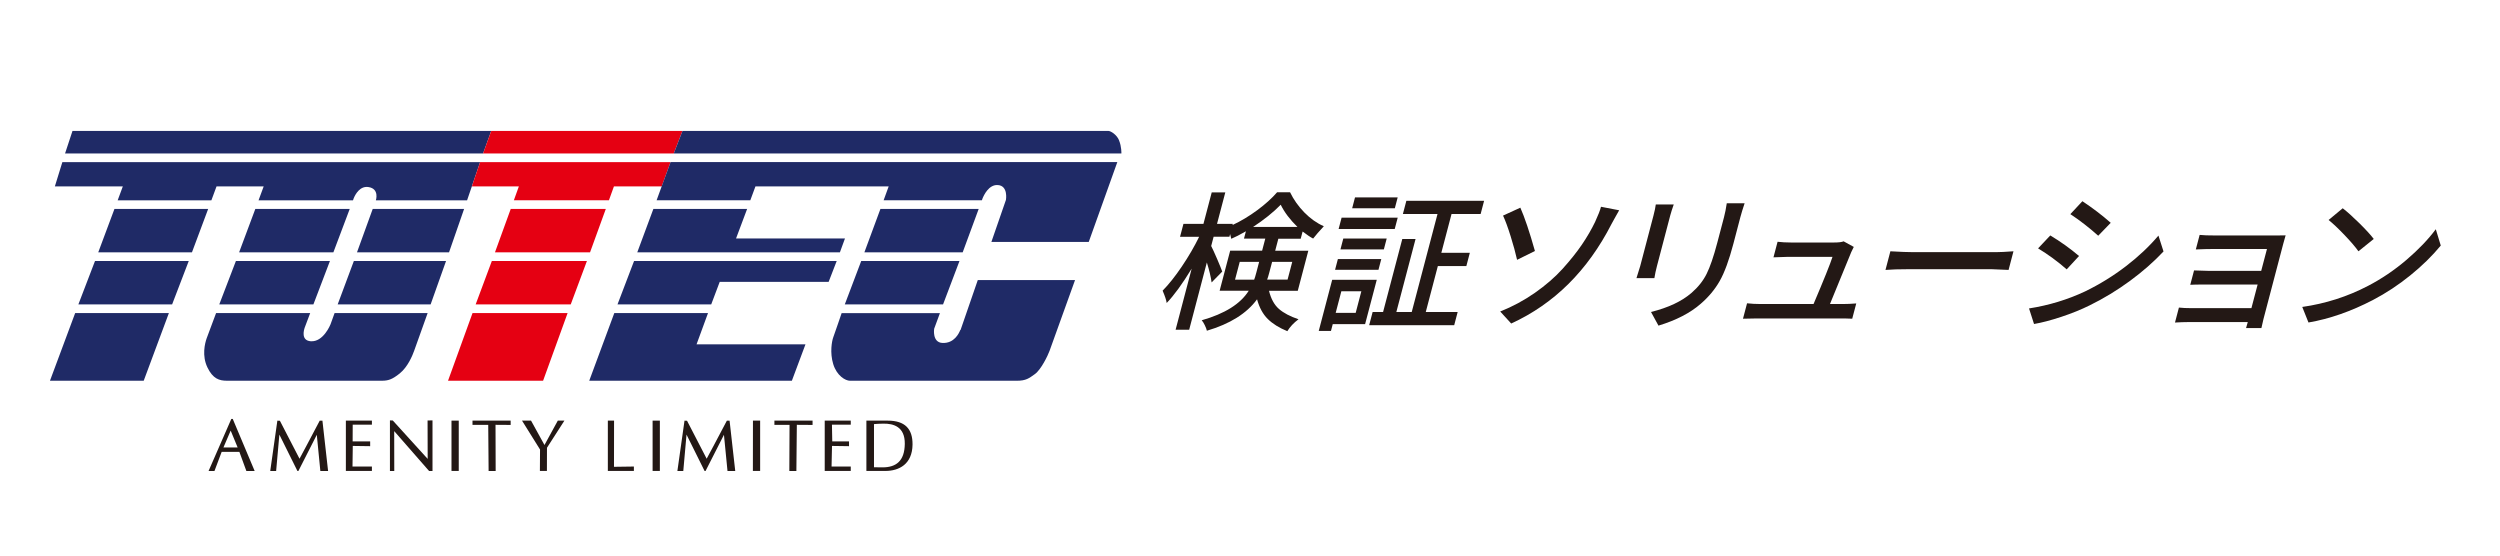 <?xml version="1.0" encoding="UTF-8"?>
<svg id="_レイヤー_2" data-name="レイヤー 2" xmlns="http://www.w3.org/2000/svg" viewBox="0 0 720 160">
  <g id="_検証" data-name="検証">
    <g>
      <rect width="720" height="160" style="fill: none; stroke-width: 0px;"/>
      <g>
        <g>
          <g>
            <polygon points="68.86 72.68 73.53 60.18 100.72 60.18 96.01 72.68 68.86 72.68" style="fill: #1f2a66; stroke-width: 0px;"/>
            <polygon points="95.02 75.17 90.26 87.67 63.15 87.67 67.94 75.17 95.02 75.17" style="fill: #1f2a66; stroke-width: 0px;"/>
            <polygon points="97.25 87.67 124.02 87.67 128.46 75.17 101.91 75.17 97.25 87.67" style="fill: #1f2a66; stroke-width: 0px;"/>
            <path d="m95.19,93.4c-.04.11-2.07,5.17-5.72,4.88-2.82-.23-1.97-3.19-1.71-3.94l1.57-4.17h-27.1s-2.14,5.66-2.7,7.23c-.56,1.57-1.39,5.06.19,8.38,1.58,3.32,3.45,3.87,5.62,3.87h44.64c1.75,0,2.93-.32,5.15-2.11,2.3-1.85,3.66-5.14,4.15-6.53.48-1.39,3.88-10.85,3.88-10.85h-26.8l-1.17,3.24Z" style="fill: #1f2a66; stroke-width: 0px;"/>
            <path d="m17.96,46.69l-2.16,7h19.57l-1.48,4h26.99l1.48-4h13.58l-1.48,4h27.2l.22-.62c.48-1.15,1.81-3.57,4.23-3.2,3.24.49,2.14,3.82,2.14,3.82h26.27l3.75-10.99H17.96Z" style="fill: #1f2a66; stroke-width: 0px;"/>
            <polygon points="102.81 72.68 129.32 72.68 133.66 60.18 107.34 60.18 102.81 72.68" style="fill: #1f2a66; stroke-width: 0px;"/>
            <polygon points="32.96 60.18 28.29 72.68 55.28 72.68 59.95 60.18 32.96 60.18" style="fill: #1f2a66; stroke-width: 0px;"/>
            <polygon points="22.57 87.67 49.57 87.67 54.36 75.17 27.36 75.17 22.57 87.67" style="fill: #1f2a66; stroke-width: 0px;"/>
            <polygon points="20.88 37.7 18.74 44.19 139.13 44.19 141.48 37.7 20.88 37.7" style="fill: #1f2a66; stroke-width: 0px;"/>
            <polygon points="14.39 109.65 41.39 109.65 48.64 90.16 21.65 90.16 14.39 109.65" style="fill: #1f2a66; stroke-width: 0px;"/>
          </g>
          <g>
            <polygon points="136.99 87.67 164.37 87.67 169.03 75.17 141.65 75.17 136.99 87.67" style="fill: #e50012; stroke-width: 0px;"/>
            <polygon points="142.55 72.68 169.93 72.68 174.47 60.18 147.09 60.18 142.55 72.68" style="fill: #e50012; stroke-width: 0px;"/>
            <polygon points="129.03 109.65 156.41 109.65 163.47 90.16 136.09 90.16 129.03 109.65" style="fill: #e50012; stroke-width: 0px;"/>
            <polygon points="141.48 37.7 139.13 44.19 194.04 44.19 196.56 37.7 141.48 37.7" style="fill: #e50012; stroke-width: 0px;"/>
            <polygon points="138.27 46.69 135.89 53.69 149.43 53.69 147.99 57.68 175.37 57.68 176.81 53.69 190.57 53.69 193.12 46.69 138.27 46.69" style="fill: #e50012; stroke-width: 0px;"/>
          </g>
          <g>
            <path d="m276.58,95.04c.07-.2.11-.33.11-.33l-.11.33Z" style="fill: #1f2a66; stroke-width: 0px;"/>
            <path d="m193.12,46.69l-4.02,10.99h26.99l1.48-4h38.37l-1.46,4h28.31l.14-.43c.43-1.09,1.86-4.1,4.4-3.96,3.11.17,2.38,4.28,2.38,4.28l-4.19,12.1h28.04l8.23-22.99h-128.66Z" style="fill: #1f2a66; stroke-width: 0px;"/>
            <polygon points="243.3 87.67 271.6 87.67 276.33 75.17 248.03 75.17 243.3 87.67" style="fill: #1f2a66; stroke-width: 0px;"/>
            <polygon points="281.86 60.18 253.56 60.18 248.94 72.68 277.25 72.68 281.86 60.18" style="fill: #1f2a66; stroke-width: 0px;"/>
            <path d="m322.29,40.41c-.65-1.6-2.38-2.71-3.12-2.71h-122.61l-2.52,6.5h128.92s.08-1.95-.68-3.78Z" style="fill: #1f2a66; stroke-width: 0px;"/>
            <path d="m276.62,95.1l-.04-.11c-.37.98-1.75,3.94-5.15,3.78-3-.14-2.4-4.06-2.39-4.09l1.66-4.5h-28.31s-2.04,5.99-2.42,6.99c-.37,1-1.03,4.35,0,7.7,1.03,3.35,3.5,4.79,4.85,4.79h47.98c2.72,0,3.56-.72,5.23-1.91,1.81-1.29,3.76-5.38,4.24-6.7.47-1.32,7.34-20.38,7.34-20.38h-28.01l-4.98,14.43Z" style="fill: #1f2a66; stroke-width: 0px;"/>
            <polygon points="203.91 90.16 176.92 90.16 169.7 109.65 228.06 109.65 231.98 99.16 200.61 99.16 203.91 90.16" style="fill: #1f2a66; stroke-width: 0px;"/>
            <polygon points="241.89 72.68 243.35 68.68 211.98 68.68 215.17 60.18 188.17 60.18 183.53 72.68 241.89 72.68" style="fill: #1f2a66; stroke-width: 0px;"/>
            <polygon points="182.61 75.17 177.84 87.67 204.83 87.67 207.28 81.17 238.65 81.17 240.97 75.17 182.61 75.17" style="fill: #1f2a66; stroke-width: 0px;"/>
          </g>
          <g>
            <path d="m67.03,120.65l6.31,14.99h-2.39l-2.01-5.5h-5.1l-2.07,5.5h-1.7l6.55-14.99h.4Zm-.59,3.35l-2.09,4.87h4.09s-2.01-4.87-2.01-4.87Z" style="fill: #231815; stroke-width: 0px;"/>
            <path d="m80.61,121.18l5.65,10.93s3.75-6.96,5.82-10.96h.78l1.63,14.49h-2.23l-1.02-10.42-5.3,10.42h-.28l-5.2-10.47-.93,10.47h-1.7l2.05-14.49.72.03Z" style="fill: #231815; stroke-width: 0px;"/>
            <path d="m99.61,121.14h7.5v1.17h-5.53s-.02,4.82-.02,4.82h5.05v1.37l-5.01-.07-.08,5.93h5.59s0,1.26,0,1.26h-7.5v-14.49Z" style="fill: #231815; stroke-width: 0px;"/>
            <path d="m123.57,135.64l-10.04-11.48.02,11.48h-1.25v-14.57s.82.03.82.03l10.05,11.06-.03-11.06,1.42-.03v14.57h-.99Z" style="fill: #231815; stroke-width: 0px;"/>
            <path d="m130.05,121.14h2.07v14.49h-2.09v-14.49Z" style="fill: #231815; stroke-width: 0px;"/>
            <path d="m187.97,121.14h2.07v14.49h-2.09v-14.49Z" style="fill: #231815; stroke-width: 0px;"/>
            <path d="m197.87,121.18l5.65,10.93s3.75-6.96,5.82-10.96h.78l1.63,14.49h-2.23l-1.02-10.42-5.3,10.42h-.28l-5.2-10.47-.93,10.47h-1.7l2.05-14.49.72.03Z" style="fill: #231815; stroke-width: 0px;"/>
            <path d="m237.52,121.14h7.5v1.17h-5.42s.09,4.82.09,4.82h4.83v1.37l-4.9-.07-.13,5.93h5.53s0,1.26,0,1.26h-7.5v-14.49Z" style="fill: #231815; stroke-width: 0px;"/>
            <path d="m216.85,121.14h2.07v14.49h-2.09l.02-14.49Z" style="fill: #231815; stroke-width: 0px;"/>
            <path d="m140.61,122.37h-4.53s0-1.23,0-1.23h10.99v1.24l-4.36-.03.04,13.29h-2.03l-.11-13.26Z" style="fill: #231815; stroke-width: 0px;"/>
            <path d="m227.39,122.37h-4.36s0-1.23,0-1.23h10.99v1.24l-4.53-.03-.13,13.29h-2.03l.06-13.26Z" style="fill: #231815; stroke-width: 0px;"/>
            <path d="m150.33,121.14h2.61l3.87,7.02,3.84-7.02h1.9l-5.02,7.81-.02,6.68h-2.02l.04-6.17-5.19-8.32Z" style="fill: #231815; stroke-width: 0px;"/>
            <path d="m175.06,121.14h1.79l-.02,13.3,5.73-.08v1.27h-7.5v-14.49Z" style="fill: #231815; stroke-width: 0px;"/>
            <path d="m249.51,121.14h6.14c4.95,0,7.21,2.34,7.16,6.9-.07,5.65-3.89,7.59-7.81,7.59h-5.48v-14.49Zm2.21,13.43c.74.01,1.46.04,2.54.03,3.76-.03,6.26-1.76,6.32-6.77.06-4.96-3.29-5.87-6.18-5.82-1.25.02-1.7.05-2.69.13v12.43Z" style="fill: #231815; stroke-width: 0px;"/>
          </g>
        </g>
        <g>
          <path d="m373.72,83.75h-8.25c.57,2.31,1.52,4.05,2.86,5.22,1.34,1.17,3.22,2.16,5.64,2.98-1.39,1.04-2.46,2.18-3.22,3.43-2.35-.96-4.23-2.13-5.63-3.51-1.4-1.38-2.43-3.27-3.09-5.67-2.96,4.06-7.78,7.08-14.45,9.05-.09-.42-.29-.96-.61-1.61-.32-.65-.61-1.11-.88-1.4,6.65-1.89,11.17-4.72,13.54-8.5h-8.38l3.04-11.55h9.2l.91-3.47h-6.14l.56-2.11c-1.72.99-3.13,1.71-4.22,2.16-.07-.39-.18-.85-.33-1.35l-.2.76h-4.55l-.7,2.67c.38.73.95,1.99,1.72,3.76.76,1.78,1.25,2.98,1.46,3.6l-3.06,3.13c-.22-1.58-.67-3.5-1.37-5.75l-5.09,19.37h-3.91l4.63-17.6c-2.72,4.46-5.12,7.75-7.2,9.9-.09-.76-.48-1.95-1.17-3.55,1.76-1.78,3.61-4.1,5.55-6.98,1.94-2.88,3.6-5.72,4.97-8.54h-5.5l.98-3.72h5.76l2.38-9.05h3.91l-2.38,9.05h4.55l-.09.34c2.42-1.13,4.79-2.55,7.12-4.27,2.33-1.72,4.23-3.44,5.72-5.16h3.74c1.02,2.11,2.39,4.05,4.12,5.82,1.73,1.76,3.59,3.08,5.6,3.96-1.36,1.47-2.39,2.65-3.08,3.55-.76-.39-1.77-1.07-3.03-2.03l-.55,2.07h-6.44l-.91,3.47h9.54l-3.04,11.55Zm-18.02-3.21h5.5c.17-.42.37-1.08.61-1.99l.82-3.13h-5.59l-1.35,5.12Zm5.2-15.19h12.76c-2.14-2.09-3.75-4.21-4.81-6.39-2.15,2.2-4.81,4.33-7.95,6.39Zm11.27,10.07h-5.8l-.85,3.21c-.22.85-.42,1.48-.59,1.9h5.89l1.35-5.12Z" style="fill: #231815; stroke-width: 0px;"/>
          <path d="m396.51,80.58l-3.36,12.77h-9.32l-.51,1.95h-3.52l3.87-14.72h12.85Zm-12.01-2.88l.81-3.09h12.5l-.81,3.09h-12.5Zm7.57,6.18h-5.76l-1.63,6.22h5.76l1.63-6.22Zm10.47-21.19l-.86,3.26h-16.16l.86-3.26h16.16Zm-3.17,6.01l-.82,3.13h-12.5l.82-3.13h12.5Zm3.16-11.84l-.82,3.13h-12.29l.82-3.13h12.29Zm8.08,32.99h9.2l-1,3.81h-24.49l1-3.81h3.01l5.53-21.02h3.82l-5.53,21.02h4.43l7.42-28.21h-9.97l1-3.81h22.39l-1,3.81h-8.38l-2.94,11.17h8.21l-1,3.81h-8.21l-3.48,13.24Z" style="fill: #231815; stroke-width: 0px;"/>
          <path d="m435.23,93.18l-3.17-3.47c3.55-1.41,6.89-3.21,10.01-5.39,3.12-2.19,5.79-4.5,7.99-6.94,2.2-2.44,4.05-4.76,5.55-6.96,1.49-2.2,2.75-4.37,3.78-6.51.87-1.89,1.44-3.34,1.7-4.36l5.23,1.01c-.31.51-.72,1.25-1.25,2.22-.53.97-.84,1.54-.94,1.71-6.89,13.45-16.52,23.01-28.89,28.68Zm-2.35-31.09l4.98-2.28c1.24,2.79,2.64,6.95,4.2,12.48l-5.14,2.54c-.43-1.95-1.05-4.2-1.85-6.77-.8-2.57-1.53-4.55-2.19-5.96Z" style="fill: #231815; stroke-width: 0px;"/>
          <path d="m476.88,58.88h5.16c-.44,1.24-.78,2.31-1.02,3.21l-3.81,14.51c-.32,1.21-.57,2.38-.75,3.51h-5.16c.62-1.92.98-3.09,1.09-3.51l3.81-14.51c.35-1.33.57-2.4.67-3.21Zm20.41-.34h5.16c-.51,1.52-.92,2.85-1.22,3.98l-2.02,7.7c-1.24,4.71-2.55,8.28-3.93,10.7-1.38,2.43-3.2,4.61-5.46,6.56-3.02,2.65-7.08,4.75-12.18,6.3l-2.15-3.93c4.97-1.24,8.84-3.06,11.62-5.46,1.93-1.66,3.39-3.5,4.39-5.5,1-2,2.02-4.98,3.06-8.92l1.96-7.44c.3-1.13.56-2.45.79-3.98Z" style="fill: #231815; stroke-width: 0px;"/>
          <path d="m527.04,87.56h3.69c1.17,0,2.46-.06,3.87-.17l-1.16,4.4c-1.07-.06-2.31-.08-3.72-.08h-23.72c-.66,0-2,.03-4.02.08l1.17-4.44c1.25.14,2.57.21,3.94.21h15.21c3-7.05,4.82-11.58,5.46-13.58h-13.06c-.2,0-1.51.04-3.94.13l1.18-4.48c1.19.14,2.46.21,3.81.21h12.5c1.29,0,2.19-.11,2.71-.34l2.93,1.61c-.17.31-.42.82-.74,1.52-.43,1.1-2.47,6.08-6.12,14.93Z" style="fill: #231815; stroke-width: 0px;"/>
          <path d="m543.02,77.74l1.41-5.37c2.88.17,5.05.25,6.51.25h23.93c1.06,0,2.73-.08,5.01-.25l-1.41,5.37-4.89-.21h-23.93c-2.72,0-4.93.07-6.63.21Z" style="fill: #231815; stroke-width: 0px;"/>
          <path d="m585.8,93.31l-1.44-4.48c5.74-.9,11.12-2.54,16.16-4.91,4.17-2.03,8.08-4.44,11.72-7.23,3.64-2.79,6.77-5.74,9.39-8.84l1.46,4.57c-2.78,2.96-6,5.79-9.66,8.48-3.66,2.69-7.53,5.04-11.6,7.04-2.44,1.21-5.17,2.32-8.2,3.32-3.03,1-5.64,1.68-7.82,2.05Zm1.17-21.78l3.51-3.72c2.97,1.78,5.73,3.75,8.28,5.92l-3.55,3.85c-2.61-2.28-5.36-4.3-8.25-6.05Zm9.29-9.86l3.47-3.72c2.97,1.97,5.7,4.05,8.16,6.22l-3.6,3.72c-2.69-2.4-5.37-4.47-8.03-6.22Z" style="fill: #231815; stroke-width: 0px;"/>
          <path d="m651.29,94.49h-4.43c.1-.25.26-.83.5-1.73h-17.23c-1,0-2.25.04-3.73.13l1.13-4.31c.94.11,2.16.17,3.65.17h17.23l1.79-6.81h-15.04c-2.23,0-3.69.03-4.36.08l1.09-4.14c2.04.08,3.46.13,4.26.13h15.08l1.66-6.3h-15.51c-1.4,0-3.06.04-4.98.13l1.1-4.19c.89.11,2.52.17,4.9.17h16.84c.37,0,.93,0,1.66-.02.73-.01,1.19-.02,1.36-.02-.12.34-.35,1.17-.7,2.5l-5.68,21.61c-.22.85-.42,1.72-.6,2.62Z" style="fill: #231815; stroke-width: 0px;"/>
          <path d="m664.84,92.88l-1.79-4.48c6.7-.96,13-2.97,18.91-6.05,3.91-2.03,7.61-4.53,11.08-7.49,3.47-2.96,6.29-5.91,8.47-8.84l1.43,4.7c-2.44,2.96-5.35,5.82-8.74,8.56-3.39,2.75-6.99,5.13-10.81,7.13-6.3,3.27-12.49,5.43-18.55,6.47Zm5.79-29.52l4.07-3.38c1.29.99,2.89,2.43,4.8,4.31,1.91,1.89,3.29,3.4,4.14,4.53l-4.41,3.55c-.88-1.24-2.2-2.79-3.98-4.65-1.77-1.86-3.31-3.31-4.61-4.36Z" style="fill: #231815; stroke-width: 0px;"/>
        </g>
      </g>
    </g>
  </g>
</svg>
